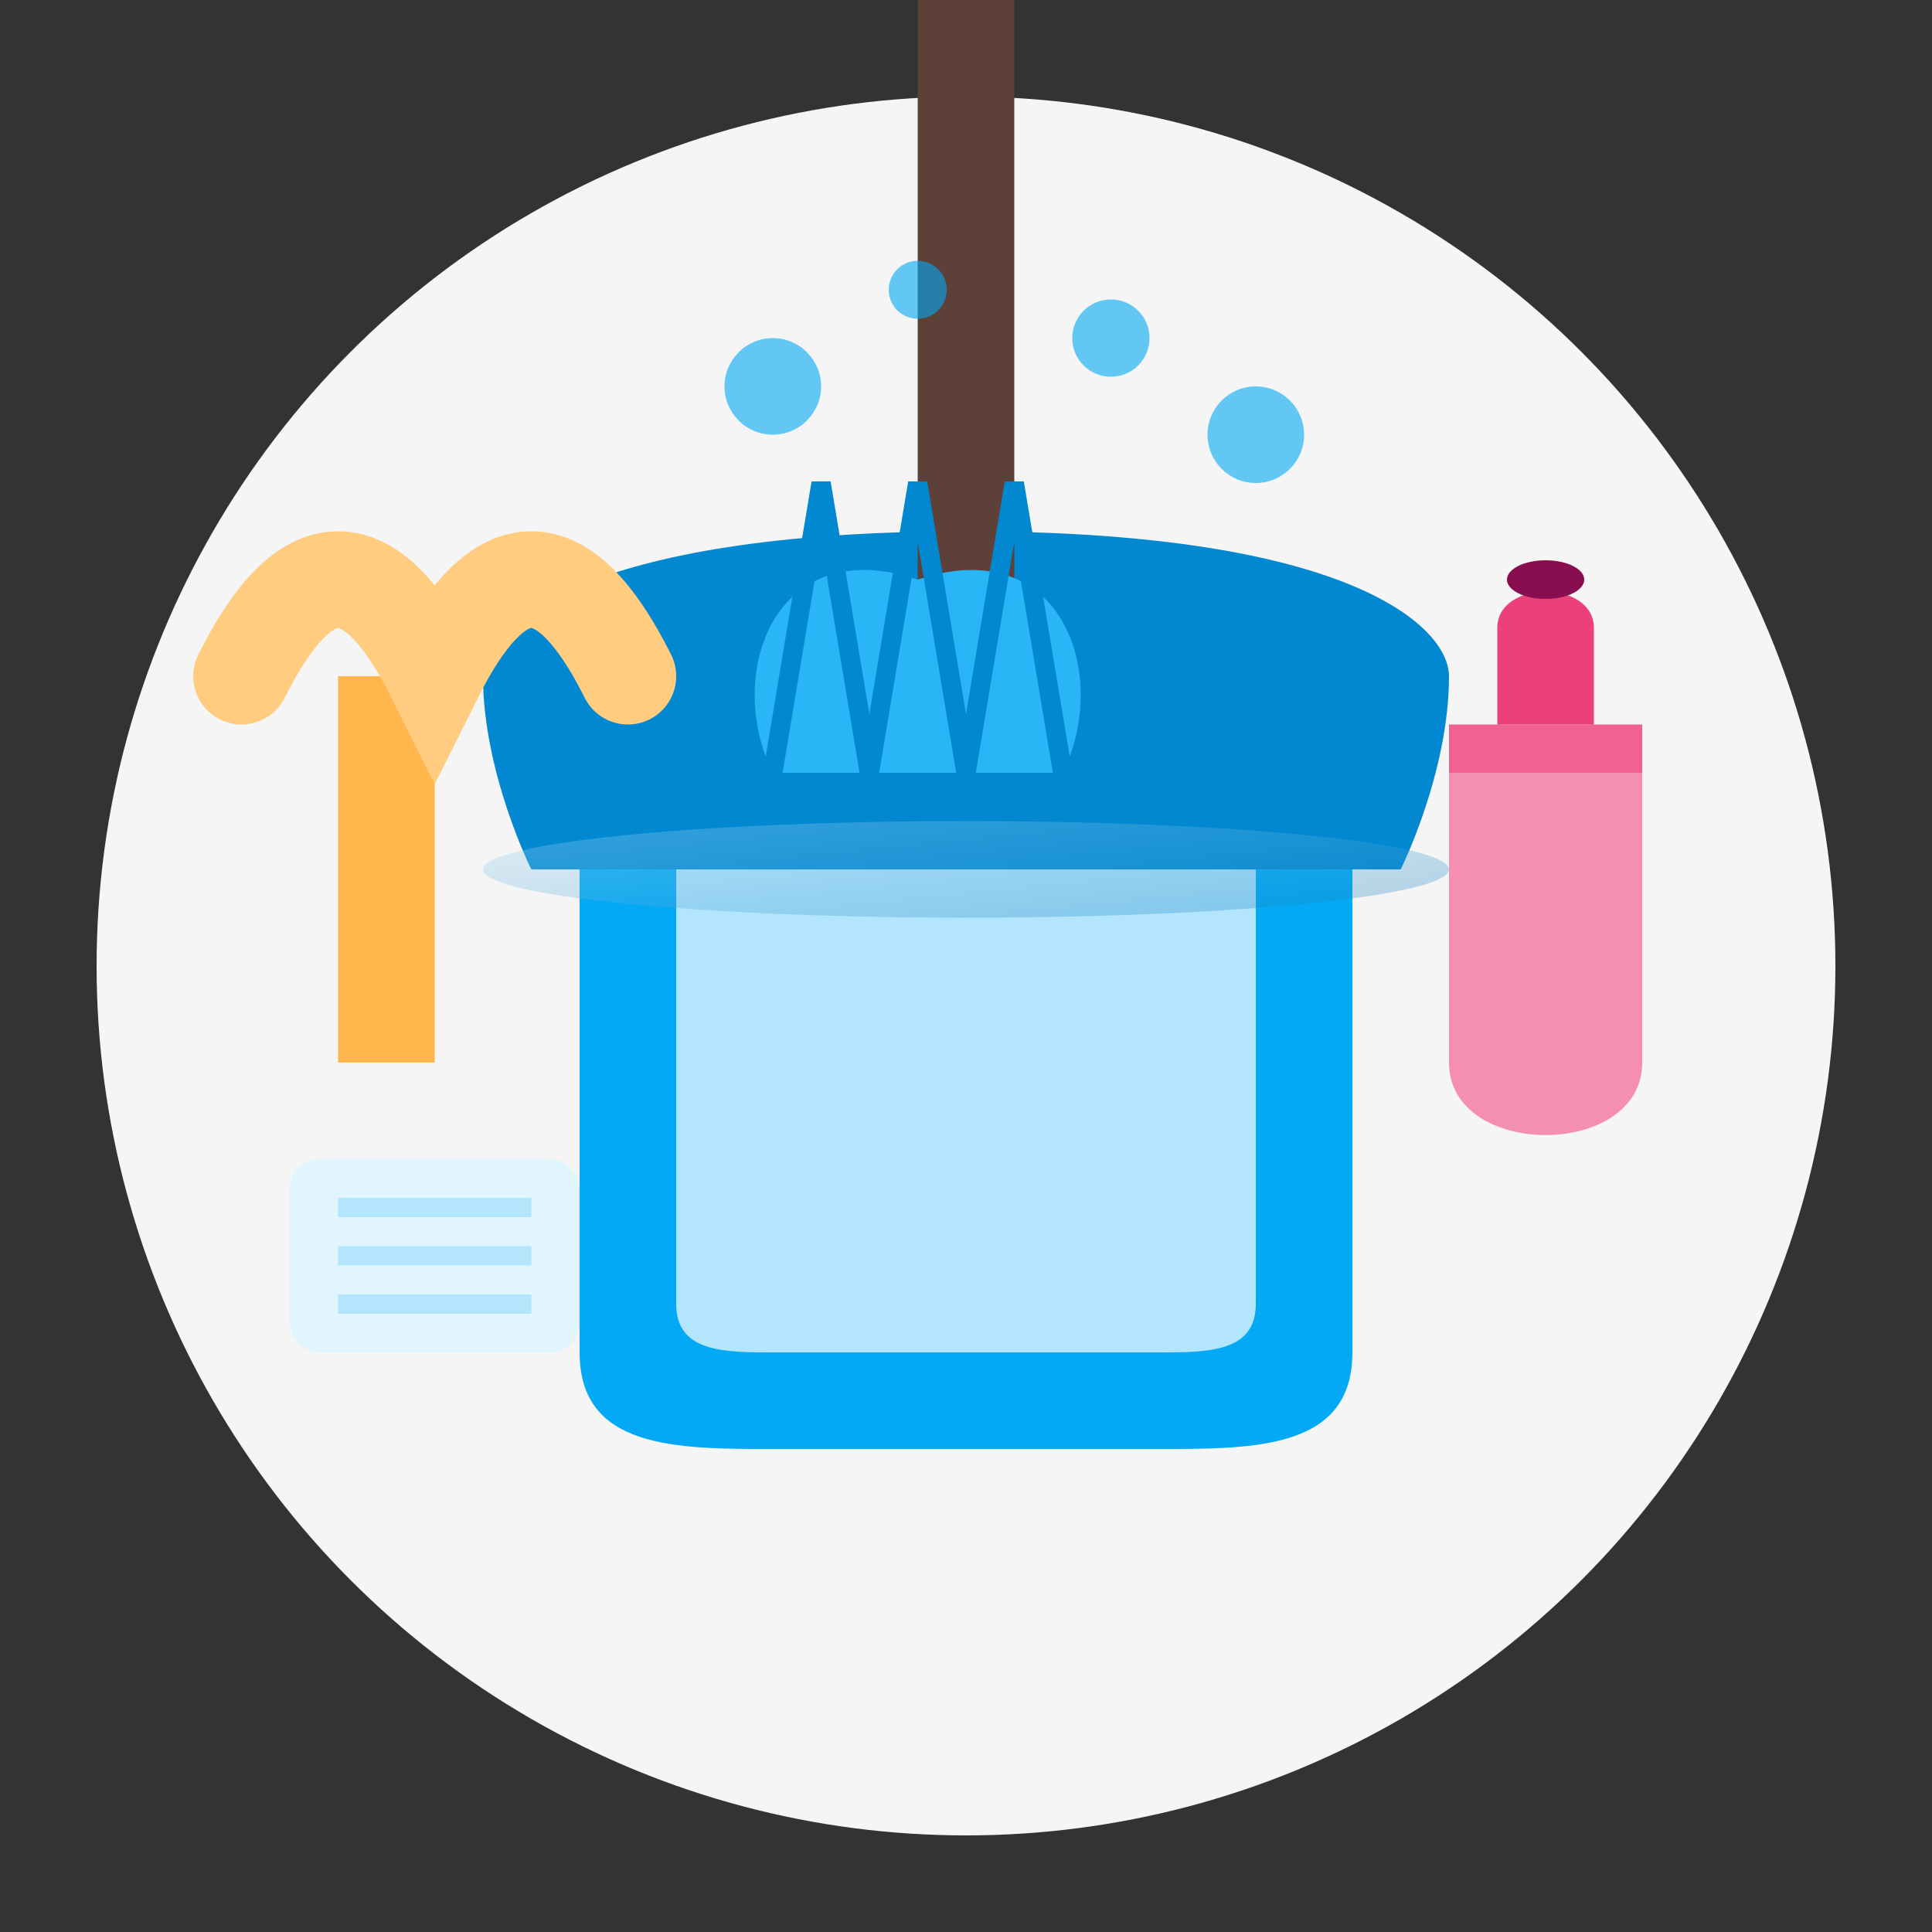 <svg xmlns="http://www.w3.org/2000/svg" width="200" height="200" viewBox="0 0 200 200">
  <rect x="0" y="0" width="200" height="200" fill="#333333" stroke="none"/>
  <defs>
    <linearGradient id="generalGradient" x1="0%" y1="0%" x2="100%" y2="100%">
      <stop offset="0%" stop-color="#b3e5fc" />
      <stop offset="100%" stop-color="#0277bd" />
    </linearGradient>
  </defs>
  
  <!-- Background circle -->
  <circle cx="100" cy="100" r="90" fill="#f5f5f5" />
  
  <!-- Cleaning tools -->
  <g transform="translate(100, 100)">
    <!-- Bucket -->
    <path d="M-40,-10 L-40,40 C-40,50 -30,50 -20,50 L20,50 C30,50 40,50 40,40 L40,-10 Z" fill="#03a9f4" />
    <path d="M-45,-10 L45,-10 C45,-10 50,-20 50,-30 C50,-35 40,-45 0,-45 C-40,-45 -50,-35 -50,-30 C-50,-20 -45,-10 -45,-10 Z" fill="#0288d1" />
    <path d="M-30,-10 L-30,35 C-30,40 -25,40 -20,40 L20,40 C25,40 30,40 30,35 L30,-10 Z" fill="#b3e5fc" />
    <ellipse cx="0" cy="-10" rx="50" ry="5" fill="url(#generalGradient)" opacity="0.3" />
    
    <!-- Mop -->
    <rect x="-5" y="-120" width="10" height="100" rx="5" ry="5" fill="#5d4037" />
    <path d="M-20,-20 C-25,-30 -20,-45 -5,-40 C10,-45 15,-30 10,-20 Z" fill="#29b6f6" />
    <path d="M-20,-20 L-15,-50 L-10,-20 L-5,-50 L0,-20 L5,-50 L10,-20" stroke="#0288d1" stroke-width="2" fill="none" />
    
    <!-- Spray bottle -->
    <g transform="translate(60, -20)">
      <path d="M-10,0 L-10,30 C-10,40 10,40 10,30 L10,0 Z" fill="#f48fb1" />
      <rect x="-10" y="-5" width="20" height="5" fill="#f06292" />
      <path d="M-5,-5 L-5,-15 C-5,-20 5,-20 5,-15 L5,-5" fill="#ec407a" />
      <rect x="-2" y="-20" width="4" height="5" fill="#ec407a" />
      <ellipse cx="0" cy="-20" rx="4" ry="2" fill="#880e4f" />
    </g>
    
    <!-- Duster -->
    <g transform="translate(-60, -20)">
      <rect x="-5" y="-10" width="10" height="40" fill="#ffb74d" />
      <path d="M-15,-10 Q-5,-30 5,-10 Q15,-30 25,-10" stroke="#ffcc80" stroke-width="10" stroke-linecap="round" fill="none" />
    </g>
    
    <!-- Cleaning cloth -->
    <rect x="-70" y="20" width="30" height="20" fill="#e1f5fe" rx="3" ry="3" />
    <path d="M-65,30 L-45,30" stroke="#b3e5fc" stroke-width="2" />
    <path d="M-65,25 L-45,25" stroke="#b3e5fc" stroke-width="2" />
    <path d="M-65,35 L-45,35" stroke="#b3e5fc" stroke-width="2" />
    
    <!-- Bubbles -->
    <circle cx="-20" cy="-60" r="5" fill="#03a9f4" opacity="0.6" />
    <circle cx="-5" cy="-70" r="3" fill="#03a9f4" opacity="0.6" />
    <circle cx="15" cy="-65" r="4" fill="#03a9f4" opacity="0.6" />
    <circle cx="30" cy="-55" r="5" fill="#03a9f4" opacity="0.6" />
  </g>
</svg>

